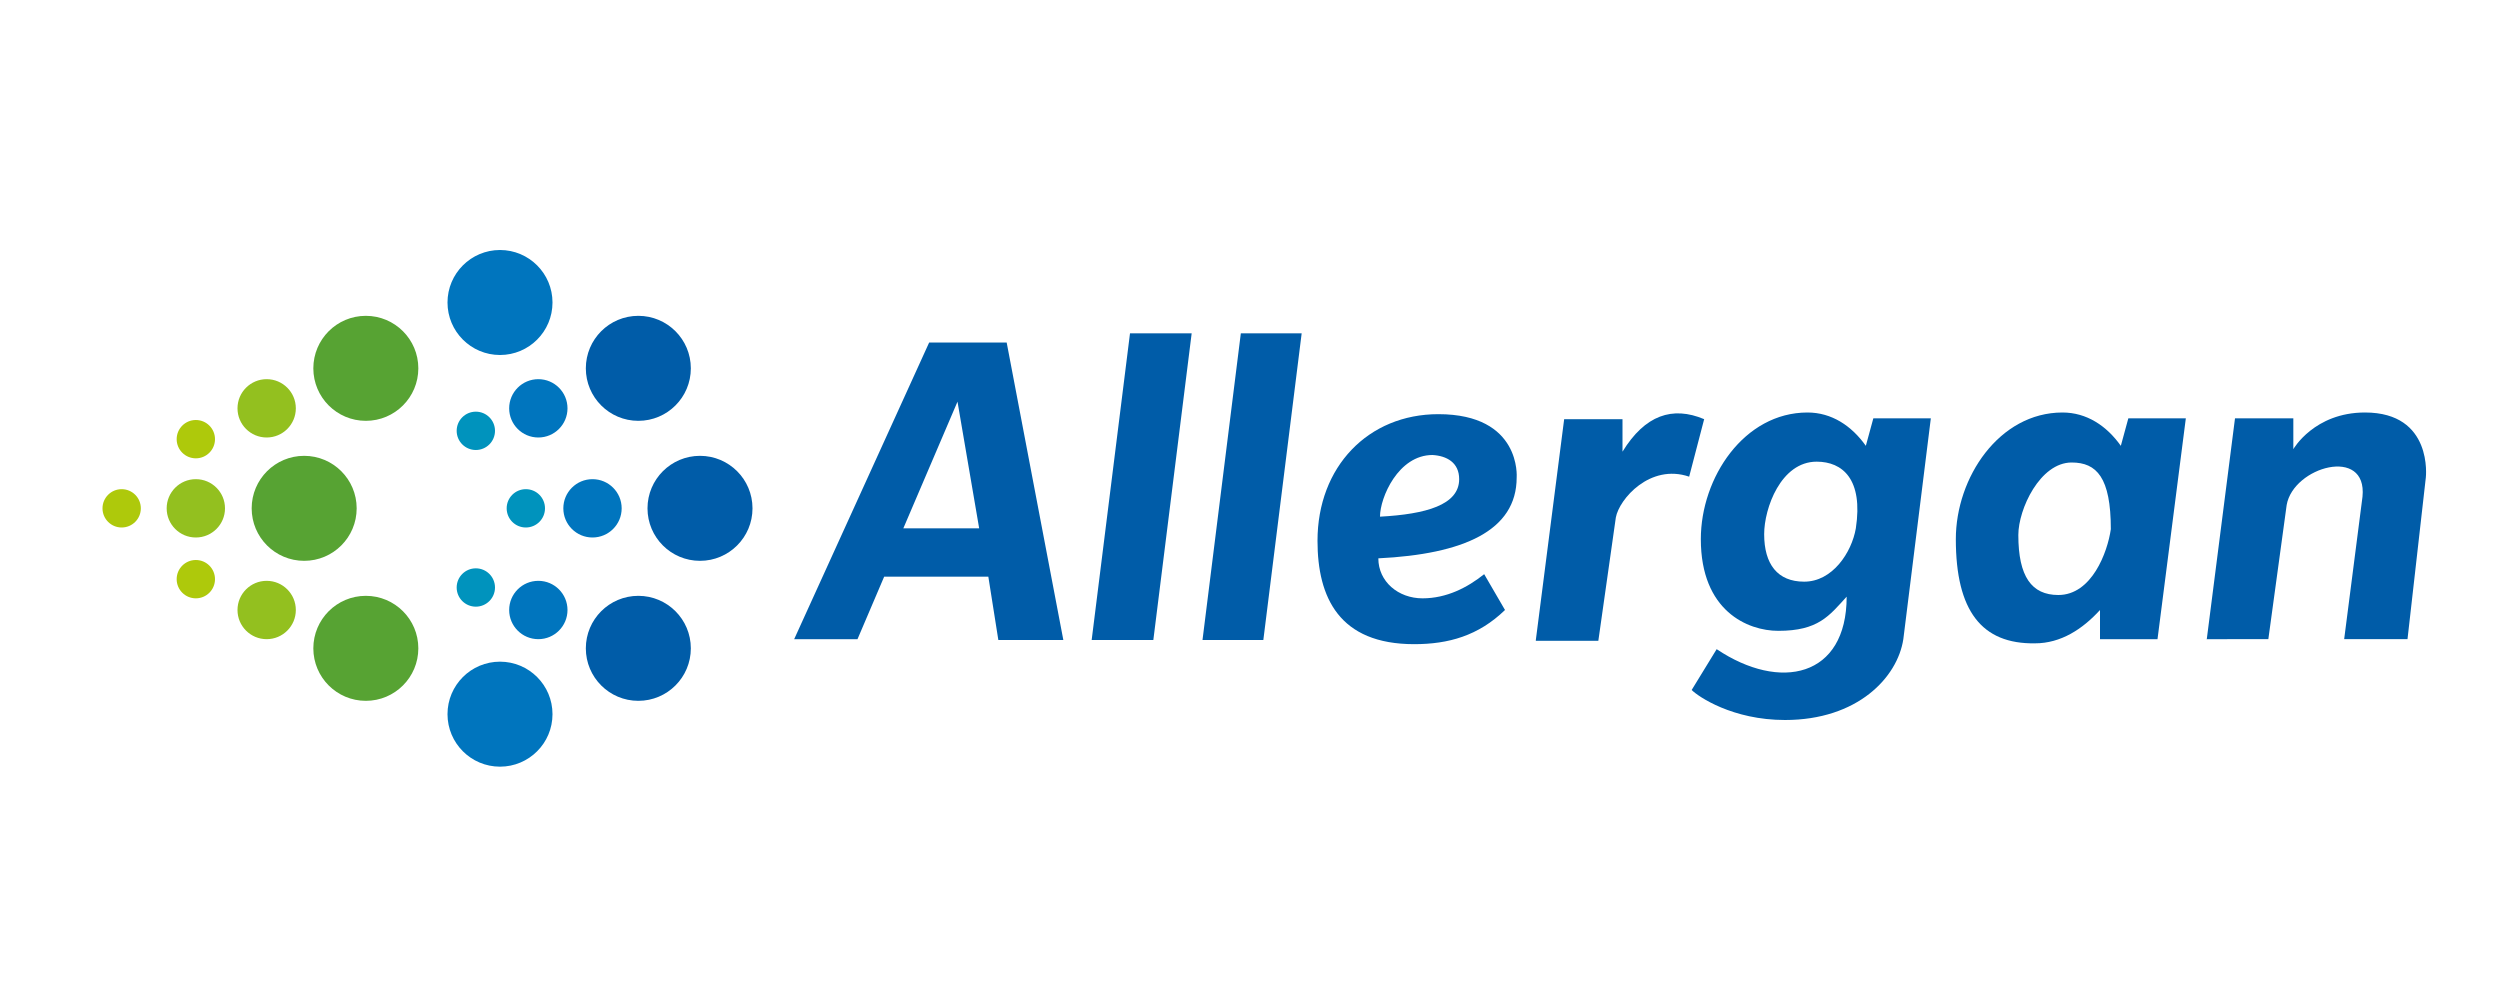 <?xml version="1.0" encoding="utf-8"?>
<!-- Generator: Adobe Illustrator 26.3.1, SVG Export Plug-In . SVG Version: 6.00 Build 0)  -->
<svg version="1.1" id="Layer_1" xmlns="http://www.w3.org/2000/svg" xmlns:xlink="http://www.w3.org/1999/xlink" x="0px" y="0px"
	 viewBox="0 0 300 120" style="enable-background:new 0 0 300 120;" xml:space="preserve">
<style type="text/css">
	.st0{fill:#0075BE;}
	.st1{fill:#0093BD;}
	.st2{fill:#AEC90B;}
	.st3{fill:#93C01F;}
	.st4{fill:#005CA8;}
	.st5{fill:#57A333;}
</style>
<g>
	<circle class="st0" cx="60" cy="36.3" r="6.3"/>
	<circle class="st0" cx="64.6" cy="49" r="3.5"/>
	<circle class="st1" cx="57.1" cy="51.7" r="2.3"/>
	<circle class="st1" cx="63.1" cy="61" r="2.3"/>
	<circle class="st1" cx="57.1" cy="70.5" r="2.3"/>
	<circle class="st2" cx="14.6" cy="61" r="2.3"/>
	<circle class="st2" cx="23.5" cy="52.7" r="2.3"/>
	<circle class="st2" cx="23.5" cy="69.5" r="2.3"/>
	<circle class="st0" cx="71.1" cy="61" r="3.5"/>
	<circle class="st0" cx="64.6" cy="73.2" r="3.5"/>
	<circle class="st3" cx="32" cy="73.2" r="3.5"/>
	<circle class="st3" cx="23.5" cy="61" r="3.5"/>
	<circle class="st3" cx="32" cy="49" r="3.5"/>
	<circle class="st4" cx="76.6" cy="44.2" r="6.3"/>
	<circle class="st4" cx="84" cy="61" r="6.3"/>
	<circle class="st4" cx="76.6" cy="77.8" r="6.3"/>
	<circle class="st0" cx="60" cy="85.7" r="6.3"/>
	<circle class="st5" cx="43.9" cy="77.8" r="6.3"/>
	<circle class="st5" cx="36.5" cy="61" r="6.3"/>
	<circle class="st5" cx="43.9" cy="44.2" r="6.3"/>
	<path class="st4" d="M120.8,41.1h-9.3L95.3,76.7h7.6l3.2-7.5h12.5l1.2,7.6h7.8L120.8,41.1z M108.4,63.4l6.5-15.2l2.6,15.2H108.4z"
		/>
	<polygon class="st4" points="138.4,76.8 131,76.8 135.6,40 143,40 	"/>
	<polygon class="st4" points="151.6,76.8 144.3,76.8 148.9,40 156.2,40 	"/>
	<path class="st4" d="M182,57.3c0,0,0.6-7.6-9.4-7.6c-8.4,0-14.5,6.3-14.5,15.2c0,6.8,2.6,12.4,11.6,12.4c4.1,0,7.7-1,10.9-4.1
		l-2.5-4.3c-2,1.6-4.5,2.9-7.4,2.9c-2.9,0-5.3-2-5.3-4.8C175.6,66.5,182,63.7,182,57.3z M165.6,62c0-2.3,2.2-7.4,6.3-7.4
		c1.7,0.1,3.2,0.9,3.2,2.9C175.1,60.6,171.1,61.7,165.6,62z"/>
	<path class="st4" d="M184.3,76.8l3.4-26.5h7v3.9c2.7-4.4,6-5.5,9.8-3.9l-1.8,6.9c-4.7-1.6-8.4,2.7-8.8,4.9l-2.1,14.8H184.3z"/>
	<path class="st4" d="M262.3,50.2h-6.9l-0.9,3.3v0c-1.7-2.4-4.1-4-7-4c-7.6,0-12.8,7.8-12.8,15.2c0,8.6,3.1,12.6,9.5,12.5
		c3.1,0,5.7-1.7,7.8-4l0,3.5h6.9L262.3,50.2z M247,71.4c-3.2,0-4.8-2.2-4.8-7.2c0-3.1,2.6-8.7,6.4-8.7c3,0,4.7,1.8,4.7,8
		C252.9,66.3,251,71.4,247,71.4z"/>
	<path class="st4" d="M231.7,50.2h-6.9l-0.9,3.3v0c-1.7-2.4-4.1-4-7-4c-7.6,0-12.8,7.8-12.8,15.2c0,8.6,5.6,11,9.3,11
		c4.8,0,6.1-1.8,8.2-4.1c0,9.7-8,11.4-15.6,6.3l-3,4.9c0.8,0.8,4.9,3.6,11.2,3.6c8.7,0,13.5-5.1,14.2-9.7L231.7,50.2z M216.5,69.8
		c-3.2,0-4.8-2.1-4.8-5.7c0-3.1,2-8.7,6.3-8.7c3.1,0,5.6,2.1,4.7,8C222.2,66.3,219.9,69.8,216.5,69.8z M264.8,76.8l3.4-26.6h7l0,3.7
		c0,0,2.5-4.4,8.6-4.4c8.2,0,7.3,7.8,7.3,7.8l-2.2,19.4h-7.6l2.2-17.1c0.6-6.1-8.3-3.6-9.1,1l-2.2,16.1H264.8z"/>
</g>
</svg>
